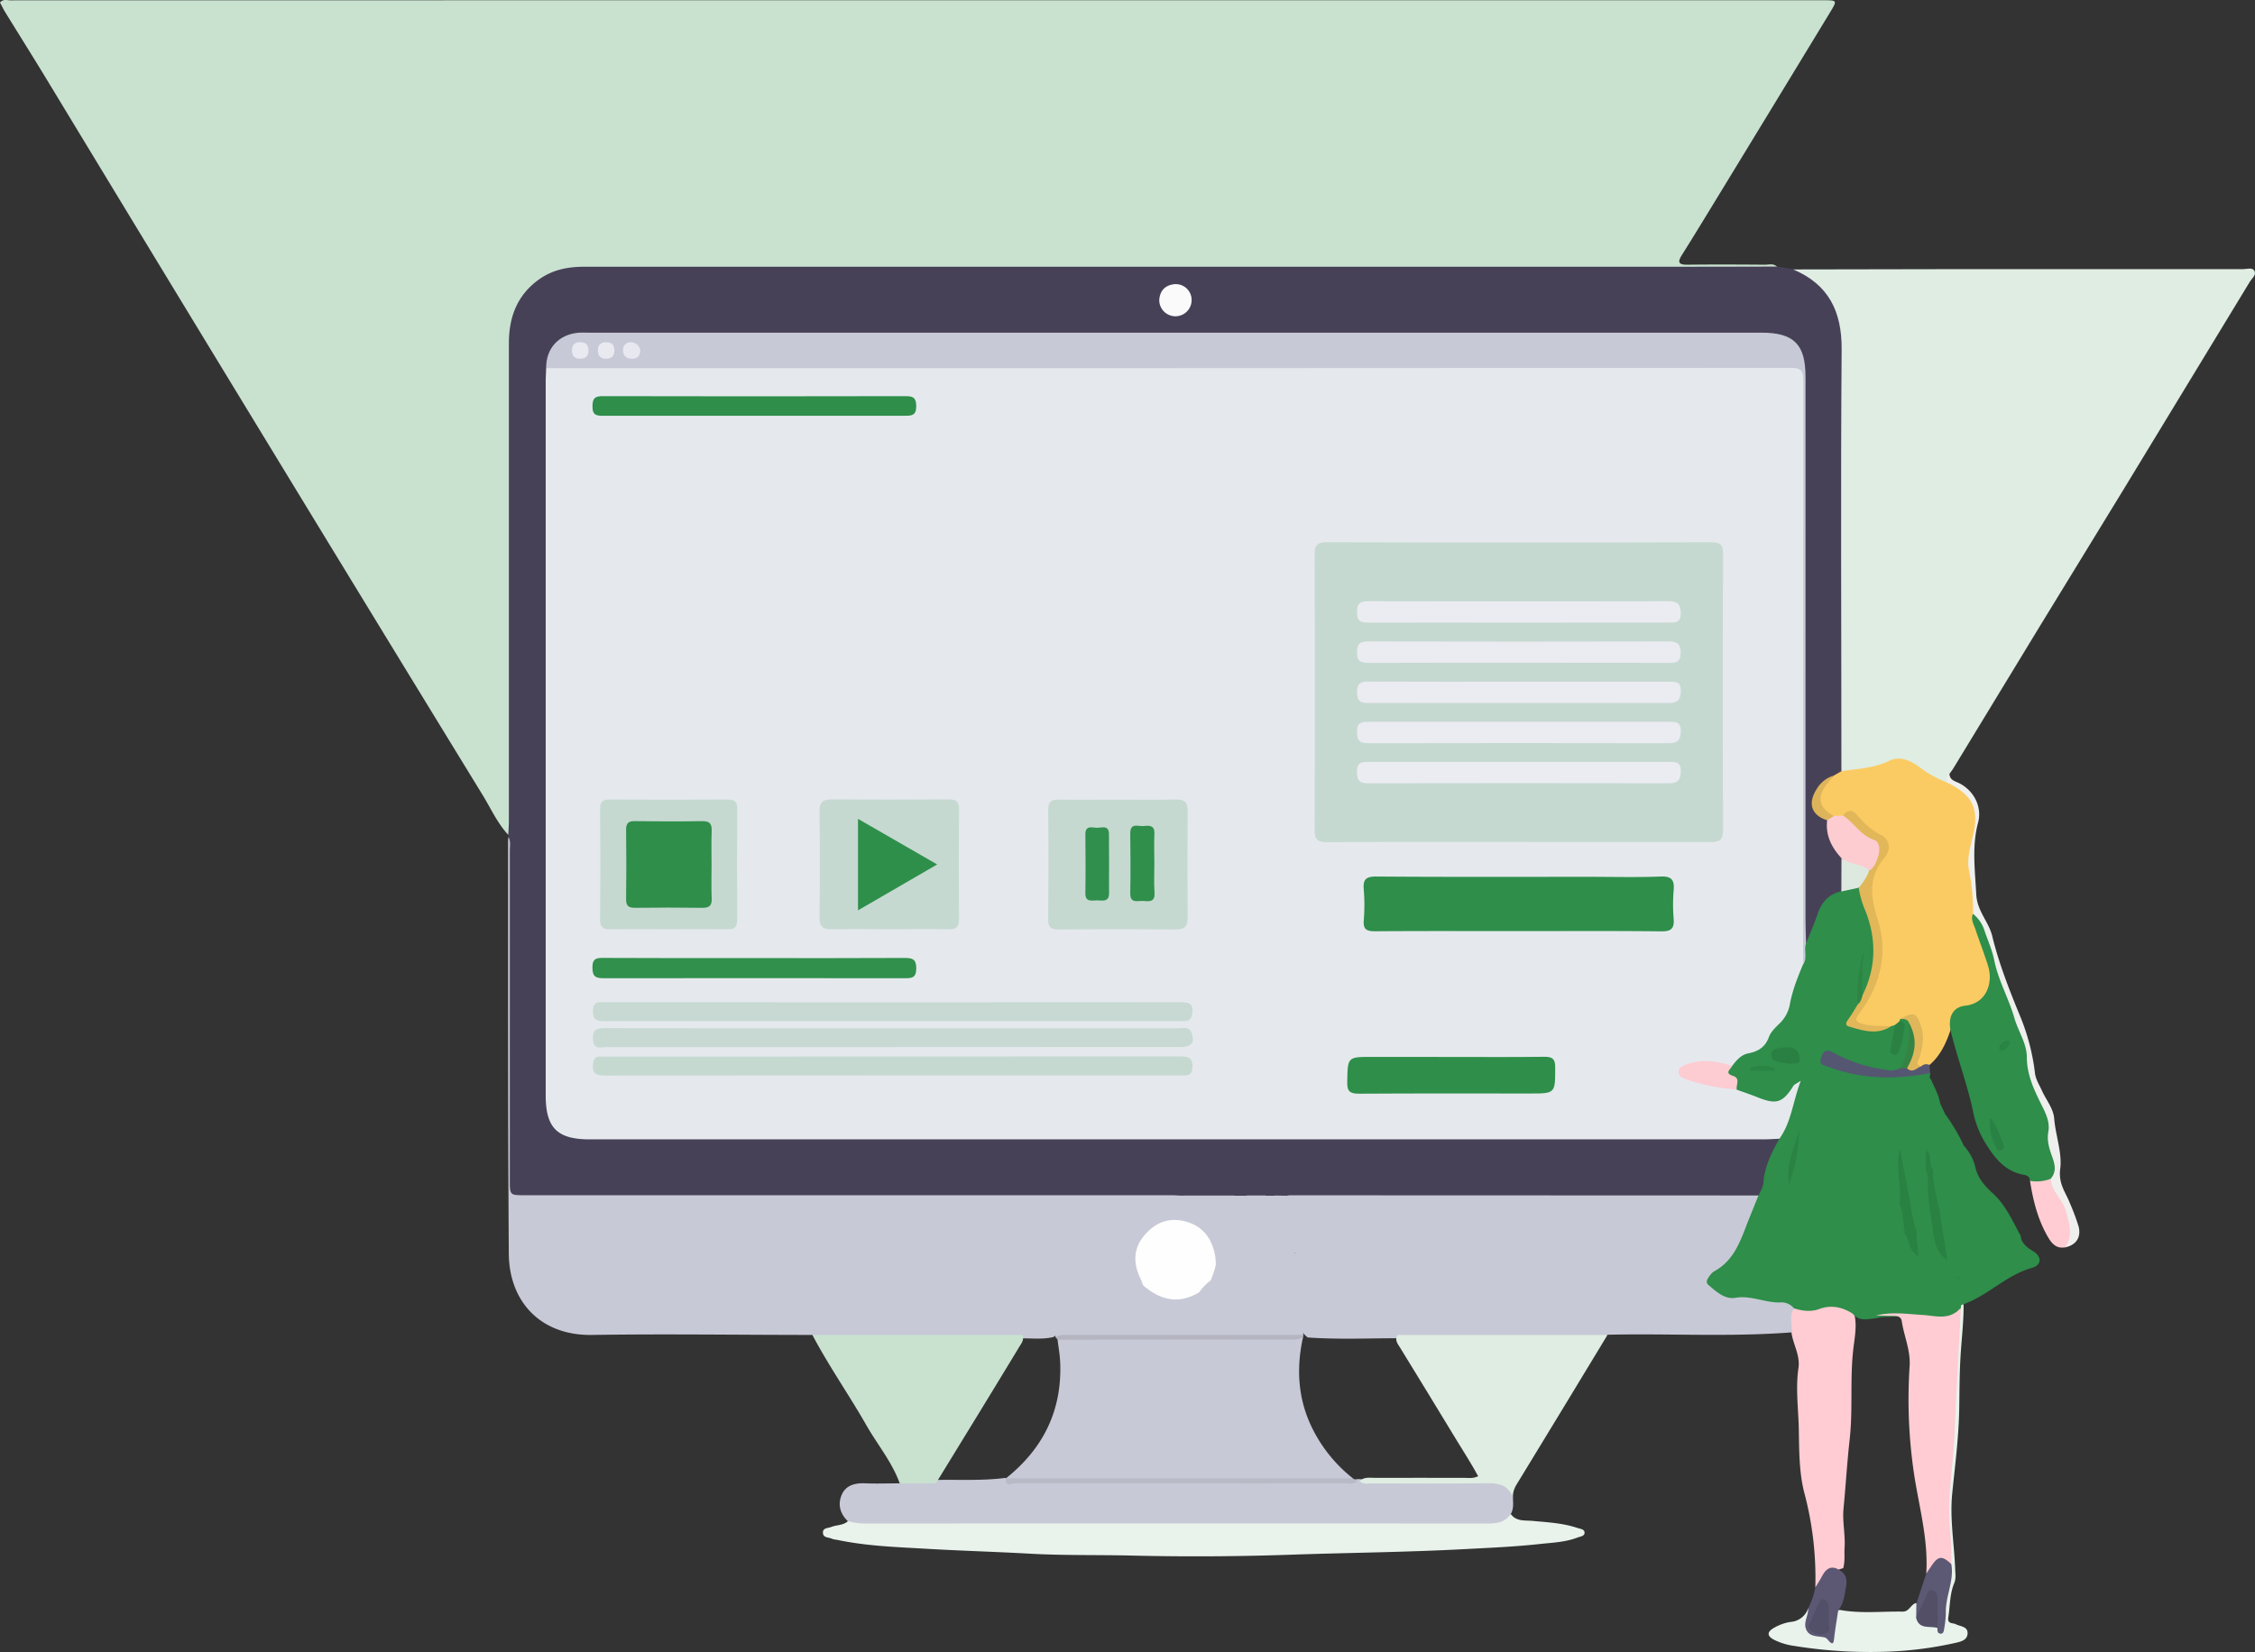 <?xml version="1.0" encoding="UTF-8"?> <svg xmlns="http://www.w3.org/2000/svg" viewBox="0 0 955.88 700.5"><rect x="0" y="0" width="955.88" height="700.5" fill="#333333" stroke="none"/><defs><style>.cls-1{fill:#c9e2d0;}.cls-2{fill:#474157;}.cls-3{fill:#dfede3;}.cls-4{fill:#c7c9d6;}.cls-5{fill:#2e8e4a;}.cls-6{fill:#fbcb63;}.cls-7{fill:#e9f3ec;}.cls-8{fill:#feccd2;}.cls-9{fill:#efefee;}.cls-10{fill:#5c5874;}.cls-11{fill:#555672;}.cls-12{fill:#e5e9ed;}.cls-13{fill:#fdccd1;}.cls-14{fill:#fbfafb;}.cls-15{fill:#dde9df;}.cls-16{fill:#deb45a;}.cls-17{fill:#fefefe;}.cls-18{fill:#e1b759;}.cls-19{fill:#fcccd2;}.cls-20{fill:#298142;}.cls-21{fill:#dfb75a;}.cls-22{fill:#298042;}.cls-23{fill:#2b8142;}.cls-24{fill:#358445;}.cls-25{fill:#2d8444;}.cls-26{fill:#2a8545;}.cls-27{fill:#b8bac6;}.cls-28{fill:#298243;}.cls-29{fill:#2a8444;}.cls-30{fill:#5c5974;}.cls-31{fill:#524f67;}.cls-32{fill:#524f68;}.cls-33{fill:#c6d9d1;}.cls-34{fill:#c7d9d2;}.cls-35{fill:#2f8f4a;}.cls-36{fill:#31904c;}.cls-37{fill:#e9e9f1;}.cls-38{fill:#e9e9f0;}.cls-39{fill:#e8e8f0;}.cls-40{fill:#2a8243;}.cls-41{fill:#b4b5c1;}.cls-42{fill:#ebecf2;}.cls-43{fill:#ebebf2;}.cls-44{fill:#2f8f4b;}.cls-45{fill:#308f4c;}.cls-46{fill:#2e8f4a;}</style></defs><g id="Layer_2" data-name="Layer 2"><g id="Layer_1-2" data-name="Layer 1"><path class="cls-1" d="M215.46,354c-4.58-4.9-7.28-11-10.73-16.66q-47-76.71-93.79-153.59Q65.07,108.42,19.36,32.94C13.75,23.71,8,14.57,2.33,5.37,1.48,4,.77,2.5,0,1.07,1.4-.53,3,.14,4.35.14Q388.76.08,773.16.11c5.51,0,5.64.1,2.83,4.73q-25.75,42.39-51.6,84.73c-3.81,6.24-7.62,12.48-11.52,18.67-1.87,3-1.28,4,2.28,4,11-.13,22-.08,33,0,1.75,0,3.7-.69,5.19.94-1.42,1.47-3.29,1.46-5.12,1.55-2.33.1-4.66,0-7,0H252.4a59.57,59.57,0,0,0-12.43.83C228.41,118,220.5,126,218.2,137.61a69.83,69.83,0,0,0-1.14,13.92q0,96.71,0,193.41C217,348,217.81,351.33,215.46,354Z"></path><path class="cls-2" d="M215.46,354c.09-2,.25-4,.25-6q0-101.2,0-202.41c0-11.16,3.51-20.57,12.93-27.22,5.68-4,12.08-5.27,18.91-5.27q127.71,0,255.41,0,99.21,0,198.42,0,26,0,52-.08l6.8,1.1c12.91,3.22,21.69,13.93,21.72,27.42q.23,90.23,0,180.44a18.2,18.2,0,0,1-.33,4,5.37,5.37,0,0,1-3.32,3.66c-2.35,1.18-4.78,2.29-6.41,4.48-3.52,4.74-2.77,8.89,2.18,12.38a3.7,3.7,0,0,1,1.19,1.55c.18,6.24,3.56,11.26,6.3,16.53.38,4.24.66,8.47-.23,12.68-.12.31-.2.74-.45.86C773,382,771,389.64,768.15,396.85c-.46,1.18-.55,5.53-3.82,1.8-.64-2.81-.37-5.65-.37-8.47q0-114.42,0-228.83a43.82,43.82,0,0,0-.19-6.48c-1-6.59-4.67-10.43-11.2-11.68a41.75,41.75,0,0,0-8-.49H251.42c-1.17,0-2.33,0-3.5,0-9.25.35-13.49,4.15-15,13.41.21,2.5.12,5,.12,7.49V462.45c0,2.17-.07,4.34.12,6.5.61,6.93,5.32,11.67,12.21,12.29,2.66.24,5.33.13,8,.13q244.87,0,489.73,0c3.31,0,6.67-.37,9.93.58,2.53,1.07,1.81,3.09.86,4.54-3.08,4.74-4.07,10.1-5.2,15.47-.55,2.63-1.59,5.12-4.51,6.12a21.81,21.81,0,0,1-6,.51h-189a21.31,21.31,0,0,1-3-.13c-1.85-.14-3.71.14-5.56-.07-1.48-.05-3,0-4.45,0-2.64.07-5.29.09-7.94,0-1.81.14-3.63,0-5.45,0-7.27.09-14.55.22-21.82.05-92.63.32-185.25.08-277.87.12-7,0-7.24-.42-7.24-7.34q0-70.45,0-140.92c0-1.81.38-3.67-.39-5.43A1.15,1.15,0,0,0,215.46,354Z"></path><path class="cls-3" d="M780.56,327c0-59.58-.35-119.17.1-178.76.12-16.22-5.51-27.61-20.53-34q36-.08,71.91-.13,59.43,0,118.87,0c1.59,0,3.8-.84,4.67.66,1.06,1.81-1,3.22-1.91,4.73Q926.78,163.71,899.88,208c-11.74,19.27-23.59,38.47-35.34,57.74q-18.4,30.17-36.73,60.38c-.42.69-1,1.32-1.45,2-1.21,1.2.51,3.17-1.13,4.25-3.92.09-7-2.06-9.87-4.2-5.94-4.45-11.74-5.8-19-2.53C791.6,327.72,786.06,329,780.56,327Z"></path><path class="cls-4" d="M215.56,354.91c1,1.88.54,3.93.54,5.89q0,69.72,0,139.45c0,6.54,0,6.54,6.36,6.54H495.92c1.83,0,3.66.13,5.48.2.86,2-1.75,3.08-1.34,5.6,4.15-1.62,8.4-2.07,12.42-3.21,3.22-.91,4.71.06,6,2.58,1.61,3.21,2.73,6.45.92,10-1,2-.8,4.09-.37,6.31.67,3.53-.21,6.67-3.68,8.57-1.66-2.05-1.56-4.69-2.31-7-2.66-8.36-10.73-12.86-18.81-10.4-9,2.74-13.27,10.76-10.59,19.56.61,2,2.21,3.88.82,6.15-3.93,1.83-8.06,1.72-12.1.76-5.66-1.34-11.05.39-16.63.71.88,1.53,2.23,1.21,3.39,1.36,2.45.33,3.49,1.78,3.26,4.12-.25,2.57-1.74,3.84-4.35,3.71a5.28,5.28,0,0,1-1.95-.36c-3.92-1.74-5.42-.72-4.94,3.73.37,3.45-2,5.73-4.57,7.74-4.5,1.06-9.05.54-13.59.55-27.64.34-55.29.1-82.93.13-2,0-4-.18-5.66-1.57-31.12,0-62.24-.48-93.35,0-22,.39-35.22-14.28-35.36-34.44-.41-58.41-.25-116.81-.31-175.22A9.62,9.62,0,0,1,215.56,354.91Z"></path><path class="cls-4" d="M545.4,507a12.45,12.45,0,0,1,1.48-.18l198.5.07c1.15,1.45.38,2.85-.18,4.2q-3.84,9.17-7.67,18.34c-1.69,4-4.85,6.54-8.15,9.12-5.3,4.14-5,6.09,1.13,9,1.35.65,2.79,1.52,4.23,1.3,6.42-1,12.38,2,18.69,2,3.12,0,6.34.75,7.49,4.49-.43,3.22.71,6.69-1.54,9.61-26,2-52,.4-78,1a9.73,9.73,0,0,1-5.64,1.61c-27.68,0-55.35.23-83-.13-12.81,0-25.64.59-38.43-.33-4.87-4-4.78-7.47,1-10.61,3.54-1.91,5-4.5,5.69-8.09.24-1.29.37-2.68-1.32-2.44-3.24.47-6.24-1.07-9.39-.82-2.2.18-3.74.62-2.75,3.75,1.24,3.88-1.34,6.58-5.33,5.84-2.62-.49-5.14-1.25-7.84-.58a2.07,2.07,0,0,1-2.74-1.49,5.1,5.1,0,0,1,.56-4.76,1.87,1.87,0,0,1,3-.41c1.17.92,3,1.45,3.07-.39.1-4.07,2.63-6.84,4.69-10.18-3.32,1.74-6.24,2.17-9.51.53-2-1-3.47.45-4.27,2.35a11.86,11.86,0,0,0-.1,9.69c.94,2.18,1,4.27-1.34,5.69a4,4,0,0,1-5.08-.36c-1.95-1.77-2.56-3.93-.88-6.22a4.23,4.23,0,0,0,.41-5.06c-1.25-2.28-.4-4.27.67-6.55.82-1.74-3.06-2.28-2.49-4.9a5.68,5.68,0,0,1,3.47-4.49c2.18-.91,4.2-.85,5.85,1.18.53.66.78,2.49,1.91,1.61,5.26-4.09,9.95,0,14.86.75a7.55,7.55,0,0,0,1.95.24c4-.38,11.83-7.95,12.63-11.95.45-2.22-.39-2.75-2.29-2.49s-4-.29-5.92-.64c-4.45-.78-5.34.1-4.85,4.47.37,3.22-2.19,5.64-5.73,5-2.62-.5-5.14-1.26-7.84-.56a2.09,2.09,0,0,1-2.77-1.46,5.2,5.2,0,0,1,.53-4.78c1-1.4,2.13-1.23,3.37-.18s3,.79,2.89-.88C538.16,512.46,542.42,510.19,545.4,507Z"></path><path class="cls-5" d="M765.58,400c1.63-4.12,3.46-8.19,4.86-12.39,1.69-5.09,4.76-8.52,10.1-9.7a6.66,6.66,0,0,1,7.19-1.58c8,13.63,10.13,27.9,4.68,43-.5,1.38-1.17,2.84-3.06,2.82-2.15-5.84-.27-11.57.4-17.33-1.76,6.8-1.08,13.82-1.6,20.73a9.62,9.62,0,0,1-2,5c-2.12,2.84-.9,4,2.08,4.62,4.46.88,8.85,1,13.14-.79a2.79,2.79,0,0,1,2,.38c1.28,3.28-.76,6.48-.23,10.64,2.32-4.56,3.31-8.45,1.85-12.74a1.38,1.38,0,0,1,.88-1.2c2.4-.59,3.68.66,4.48,2.71.48,6.88,0,13.56-4.14,19.45-2.17,1.61-4.58,1.56-7.14,1.24a69.84,69.84,0,0,1-20.89-6.41c-1.25-.58-3.07-1.91-3.91,0-1,2.22,1.34,2.68,2.8,3.17A72.22,72.22,0,0,0,813,454.47c1.79-.32,3.59-1,5.19.53.13.89-.68,1.88.31,2.68.89,2.31.26,3.82-2.22,4.53-1.25.36-2.6.74-3,2.64,2.72,1.94,7.15-.53,9.23,3.17.62,1.34,1.25,2.68,1.88,4-.53,3.45-3.05,2.76-5.28,2.43-1.29-.18-2.49-1-3.87-.7a1.8,1.8,0,0,0-1.59,1.66,1.1,1.1,0,0,0,1.14,1.31c2.33-.11,4.65.08,4.78,3,.15,3.24-2.81,3.7-5,4.69-.75.33-1.61.4-2.25,1.3,6.88-4.77,13.53-.09,20.29.19l-.06-.08c1.51,2.32,1.15,3.8-1.74,4.57-4.2,1.1-8.33,2.46-11.35,5.87-3.28-1.29-2-4.34-2.56-6.67,0-.14.11-.44.08-.46-.45-.21-.53.31-.83.44-4.07,3.34-4,3.83,1,6.3,2.09,2.18,1.55,5,1.66,7.57a102.6,102.6,0,0,0,4.67,27.32c-.63-5.13-2.14-10.13-1.72-15.37,1.67-2.88,4.06-2.87,6.24-1,2.86,2.46,1.09,5.07-.76,7.89,3.84.39,7.28,1.65,10.89.23a4.81,4.81,0,0,1,4.31.42c.87.48,2,1.22,2.76.49,4-4.12,7.65-.19,11.42.43l-.07,0c.42,4.38-2.54,7.25-8,7.15-2.11,0-3.89-.1-5.2,1.69.2.65.68.77,1.12,1,3.78,1.68,4,2.43.73,4.67-2.2,1.53-4.29,2.5-1.75,5.65,1.45,1.8-.52,2.83-2,3.69-1.72,1-3.49,1.2-4-.94-.92-3.75-4-3.09-6.38-4.38-4.54-2.46-10.52-3.23-12.89-7.63.59,1.18,2.92,3.23.47,5.62a9.48,9.48,0,0,1-9.25,2.34c-2.86-.71-3.84-3.37-3.54-5.92.44-3.87-1-4.57-4.66-5.64-4.61-1.35-8.66,0-13.27.16.65,1.6,2.15,1.81,3.45,2.25,2.46.83,3.52,2.55,2.89,5s-2.54,3.81-5.2,3.68c-1.6-.08-3.13-1.22-5.48,0,5,.85,9.38,2,13.95,1.49,5.89-.72,7.24.31,8,6.31.06.47.05,1,.83,1.06,1.36-2.3-2.1-4.87.06-6.94,2-1.87,4.48.74,6.7-.27,3.76-1.7,7.87.08,11.78-1.31,2.23-.79,4.19.83,4.46,3.47.3,2.8-1.24,3.8-3.9,3.87a31.69,31.69,0,0,1-8.9-.72c-1.42-.37-2.82-.09-2.93,1.72-.1,1.59,1.25,1.69,2.43,1.87,3.15.48,6.31,0,9.46.11,1.87.07,4.89-.62,4,3.2-3.61,2.94-7.86,2.42-12,1.88a98.93,98.93,0,0,0-23.39-.13,6.94,6.94,0,0,1-2.48.1c-2.17-.59-6-.12-6-2.37.07-2.88,3.58-3.92,6.47-4.34,1.1-.15,2.19.62,3.38,0a19,19,0,0,0-12.79-1.27c-1.62.34-3.1,1.05-4.84.52-4.27-1.32-4.86-3.58-2.49-7.35,2.65-4.22,5.9-8.33,2.75-14.05-1.74-3.16,1.35-5.72,3.8-5.53,4.63.35,9-2.09,13.67-1.13-4-2.64-8.61-2.42-13-1.33-2.66.66-4.86.74-7.08-.78-2-1.38-2.74-3.43-.9-5,2.6-2.26,2.64-5.67,4.54-8.19,1.44-1.89.09-3.81-.59-5.66-1.41-3.81-.19-7.12,3.43-6.91,4.63.25,9-2.18,13.61-1.18-4.18-2.31-8.7-2.41-13.17-1.24-2.26.6-4.18.83-6.2-.33-2.71-1.56-3.27-3.35-1.33-6.1,3.13-4.44,6.28-8.81,3.14-14.88-1.51-2.92,1.43-5.32,3.71-5.21,4.63.24,9-2,13.9-.71a2.27,2.27,0,0,0-2.71-2.17c-3.93.35-7.85-.87-11.85.7-3.48,1.36-6.05-.6-7.13-4.4a6,6,0,0,1-9.59,1.1c-3.39-3.58-7.57-5.19-12-6.53a16.13,16.13,0,0,0-6.26-.46,13.81,13.81,0,0,1,6.34.63c2,1.16,3.82,2.59,6.12,3.18a3.05,3.05,0,0,1,2.61,3.15c-2.45,6.93-7.18,9.56-13.9,7.39-3.79-1.22-7.65-2.4-10.91-4.84-1.46-2-1.54-4.6-3.4-6.43-1.68-1.66-.42-3.3.6-4.82,1.34-1.93,2.8-3.79,5-4.77,11.59-5.13,17.16-14.83,20.2-26.46,1.1-4.2,3.07-8.08,4.55-12.14C764.87,405.56,762.91,402.13,765.58,400Z"></path><path class="cls-6" d="M803.26,434.64l-1.7.48a21.06,21.06,0,0,1-11.8.26c-4.08-1.07-4.82-2.89-2.43-6.41a48.89,48.89,0,0,0,8.75-31.07A36.6,36.6,0,0,0,793,384.38c-2.72-5.9-2.19-11.24,1.79-16.35a26.47,26.47,0,0,0,2.16-3.34c2.93-5.31,2.24-8.06-3-11a22.71,22.71,0,0,1-6.28-5.59c-1.71-2-3.64-3.58-6.39-1.56a5.85,5.85,0,0,1-3.85.29c-8.27-1.41-8.54-11.74-2.73-15.69a15.64,15.64,0,0,0,2.62-2.27l3.26-1.88c6.81-1.05,13.72-1.22,20.18-4.37,4.82-2.35,9.45.06,13.37,3a45.07,45.07,0,0,0,11.24,6.15c9.29.31,14.9,10.76,12.12,19.95s-2.25,17.92-.31,26.89c.62,2.83-.77,5.61.07,8.39,0,4.11,1.89,7.66,3.3,11.36,2,5.27,4.1,10.53,4.08,16.29,0,5.43-2,10.07-7.48,11.63-5.67,1.61-9.36,4.52-10.33,10.45-1.88,5.58-4.28,10.85-8.88,14.8a5.75,5.75,0,0,1-4.59,1.07c-2.53-1.46-1-3.49-.62-5.23.8-3.54,1.74-7,.75-10.69-1.36-5-2.49-5.77-8.07-4.56a4.38,4.38,0,0,0-.17.8A1.86,1.86,0,0,1,803.26,434.64Z"></path><path class="cls-4" d="M641.33,635c.07,2.39.37,4.8-.94,7-.9,3.9-3.71,5.24-7.34,5.49-1.83.12-3.66.12-5.49.12q-128.71,0-257.43,0c-3.69,0-7.8,1-10.7-2.58-3.36-3.19-4.4-7.18-2.6-11.29s5.79-5,10.09-4.79c4.81.19,9.64,0,14.46,0,4.71-2.75,9.85-1.11,14.79-1.42,10-.24,20,.42,30-.89a10.6,10.6,0,0,0,5.33.95q69.38,0,138.75,0a18.17,18.17,0,0,0,4.47-.32,6.74,6.74,0,0,1,1.9-.08c8.64.92,17.29.31,25.94.39,9.49.08,19,.1,28.46,0C637.7,627.37,639.84,629,641.33,635Z"></path><path class="cls-7" d="M359.43,645a29.12,29.12,0,0,0,7.84,1q131.81-.06,263.61,0c3.93,0,7.21-.67,9.51-4.07,2.33,3.29,6,2.65,9.22,2.95,6.42.6,12.88.91,19.07,3,1.21.41,3,.48,3,2s-1.82,1.61-3,2.06c-5.18,2-10.73,2.16-16.1,2.75-10.69,1.17-21.47,1.61-32.23,2.18-24.22,1.29-48.48,1.49-72.71,2.33q-34,1.18-67.85.38c-14.29-.34-28.6,0-42.87-.78-14.74-.84-29.5-1.23-44.23-2.1-12.68-.74-25.47-1.14-38-3.82a7.51,7.51,0,0,1-1.93-.39c-1.39-.72-3.78-.31-3.92-2.47-.15-2.33,2.27-2,3.67-2.62C354.79,646.53,357.49,646.79,359.43,645Z"></path><path class="cls-3" d="M641.33,635c-1.84-5-5.6-6.15-10.58-6.09-16.4.2-32.81.11-49.21.07-1.75,0-3.69.64-5.17-1,1.91-1.9,4.37-1.34,6.63-1.35,12.65-.06,25.31,0,38,0,1.63,0,3.32.35,5.59-.69-3-5.57-6.43-10.77-9.64-16.08q-11.65-19.22-23.41-38.36c-1-1.64-2.51-3.28-1.14-5.46l89,0c-12.56,20.71-25.08,41.44-37.73,62.1C642.28,630.26,641.14,632.35,641.33,635Z"></path><path class="cls-1" d="M396.45,628.93H381.38c-3.24-9-9.4-16.33-14.07-24.51-7.39-12.95-16-25.21-22.95-38.41h89.09c.77,2-.43,3.54-1.35,5C420.63,590,409,608.9,397.42,627.8A10.34,10.34,0,0,1,396.45,628.93Z"></path><path class="cls-5" d="M826.8,436.76c-1-5.58.93-9.75,6.3-10.34,9-1,11.86-9.68,9.64-16.83-1.62-5.22-3.63-10.32-5.35-15.51-.7-2.13-2.14-4.2-1.06-6.64,2.76.54,4,2.5,5.08,4.89,2.82,6.41,4.21,13.3,6.82,19.74,3.21,7.92,5.17,16.3,9.29,23.9a26.35,26.35,0,0,1,2.88,12c.13,7.23,2.79,13.61,6.08,19.81,2.4,4.54,3.86,9.21,2.94,14.37-.57,3.18,1.37,5.73,2,8.6.86,3.7,1.49,7.25-2.07,10-3,1.48-6,2.55-8.88-.09,0-1.69-1.14-2.27-2.56-2.52-8.19-1.47-12.67-7.47-16.58-13.92a39.8,39.8,0,0,1-4.86-12.49C834,459.89,829.64,448.54,826.8,436.76Z"></path><path class="cls-8" d="M759.38,565c.54-3.36-1.19-7,1.06-10.15,5.5-.51,10.95-1.55,16.45-1.92a9.77,9.77,0,0,1,9.25,4.67c1,4.66.08,9.35-.47,13.87-1.58,12.94-.16,25.94-1.61,38.88-1.08,9.73-1.67,19.55-2.6,29.31-.53,5.58.8,10.94.45,16.42-.18,2.81.22,5.66-.48,8.44,0,.15-.08.41-.18.43-5,1.24-8.22,4.91-11.75,8.18a140.15,140.15,0,0,0-4.7-40.29c-2.18-8.53-2.14-17.72-2.3-26.63-.15-8.72-1.42-17.45-.14-26.21C763.13,574.67,760.07,570,759.38,565Z"></path><path class="cls-7" d="M832.35,553c.07,8-1,15.88-1.38,23.78-.36,6.84-.35,13.81-.47,20.73-.22,12.13-1.8,24.09-3,36.12-1,10.61.91,21.2,1.29,31.81.07,2,.4,3.89-.39,5.77-1.95,4.7-1.76,9.75-2.54,14.64-.45,2.82,2,2.21,3.19,2.84,2,1,5.14.93,5,3.94s-3.29,3.55-5.6,4.07A157.27,157.27,0,0,1,804,700.14a200.66,200.66,0,0,1-43.48-2.26,27,27,0,0,1-8.53-2.61c-3.34-1.74-2.7-3.51-.08-5a20.33,20.33,0,0,1,7-2.54,8.56,8.56,0,0,0,7.58-5.8c1.77,1.93.42,4.06.38,6.11,0,2.87,6.52,7,8.72,5.32,1.51-1.2,1.07-3.62,1.49-5.5s-.71-5,2.94-5.21c8.83,1.6,17.71.54,26.56.69,2.76,0,3.35-3,5.58-3.64,1.86,1.29,1.43,3.33,1.69,5.14.75,4.54,4.94,3.24,7.63,4.45.69.13,1.39.08,1.44-.78.49-8.86,3.49-17.45,3-26.43-1.87-19.09-.42-38.06,1.71-57,.65-5.78.38-11.6.23-17.4-.29-10.83,1.52-21.47,2.56-32.19C830.58,554.33,830.54,552.92,832.35,553Z"></path><path class="cls-5" d="M832.35,553c-1.06,0-1.18.76-1.14,1.59a1.83,1.83,0,0,1-1.25,1.6l-.68-.26c-.83-3.32-3.67-2.09-5.34-1.78-3.37.63-6.57-.37-9.84-.18-1.75.1-3.26-.57-2.29-2.6.73-1.53-.47-5.11,3.47-3.9,3.15,1,6.28,1.76,9.68,1,1.12-.24,2.71,1.09,3.2-.93a4,4,0,0,0-.33-2.84,3,3,0,0,0-3.46-1.22c-5.37,1.12-10.74,2.61-16.3,1-1.46-.43-1.79.63-1.43,1.72s1.27,2,1.54,3.06c.35,1.44.46,3-1,4.11-.8.61-1.55.19-2.32-.16-1.84-.83-.8-2.13-.67-3.38.45-4.53-1.47-5.14-6.19-4.77-5.3.41-10.77-.67-16.1-1.51-1.68-.27-.88-1.83.11-2.62a4.81,4.81,0,0,1,5.62-.22c2.8,1.5,4.7.07,5.48-2.22.84-2.44-.21-4.12-3.36-3.83-2.1.19-3-1.74-4.07-3.22a1.89,1.89,0,0,1,.25-2.31c.75-.93,1.48-.48,2.13.08,1.87,1.62,3.41,1.35,5.15-.39,1.33-1.33,3.08-1.06,4.53.14a5.64,5.64,0,0,0,5.07,1.17c3.53-.66,5.15,1.23,4.34,4.6-.63,2.67-.63,5.25,1.61,6.71,2.64,1.71,5.59,0,8.09-1,1.93-.73,2.75-2.72.71-4.82-1-1-3.23-1.66-2.26-3.84.18-.4,1.18-.71,1.75-.63,1.87.26,2.15,1.75,2.36,3.32.25,1.79,1.5,2.36,3.18,2.52,2.64.27,5.26.55,6.32,3.75.39,1.18,1.81,1.47,3,.87,4.13-2.06,5.78-.4,5.93,3.79,0,1,.39,2.2,1.58,2.18a3.7,3.7,0,0,0,3.31-1.89c.7-1.32-.57-1.69-1.37-2.16-3.34-2-1.3-3.45.5-4.74a47.4,47.4,0,0,1,4.75-2.64c-.62-1.86-2-1-3-1.14-1.41-.18-2.76-.41-3.07-2-.41-2.07,1.8-1.45,2.48-2.21,2.85-3.19,6.86-.18,10.21-2.34,2.14-1.38,3.23-2.25,3.14-4.61.55,3.21,2.67,5,5.37,6.61,3.89,2.33,3.81,6-.53,7.17C850.45,540.67,842.72,549.27,832.35,553Z"></path><path class="cls-5" d="M856.51,523.88c-1.44-.09-2.81,1.62-4.22.4-2.62-2.27-4.77-2.71-6.37,1.05a1.4,1.4,0,0,1-1.27.46c-5.62-4.08-12-.22-17.89-1.81-.78-.21-1.71,0-2.06-1-.44-1.24.42-1.85,1.33-2.26,2.22-1,3.07-2.82,1.92-4.8-1.28-2.2-3.46-2.23-5.6-.91a23.49,23.49,0,0,1-3-19c1.69-5.59,6.9-5.86,11.22-6.8,2.77-.6,1.78-2,1.89-3.36a19.5,19.5,0,0,1,4.88,9.09c1.13,4.88,4.17,8.08,7.63,11.27C850.28,511.09,853.07,517.72,856.51,523.88Z"></path><path class="cls-9" d="M869.27,499.81c2.91-3.35,1.5-6.91.29-10.33-1.12-3.16-1.9-6.2-1.28-9.65.73-4.12-1.12-7.79-2.91-11.39-3.18-6.39-6.17-12.7-6.22-20.21,0-5.8-3.64-10.94-5.18-16.31-2.42-8.49-6.91-16.16-8.64-24.85-.84-4.2-2.66-8.2-4.05-12.29a15.09,15.09,0,0,0-4.95-7.33,81,81,0,0,0-1.67-18.24c-.95-4.86.37-9.51,1.52-14.18,3-12,.18-17.87-10.83-23.23.12-1.31-.43-2.8,1-3.76.06,2.85,2.56,3.19,4.38,4.16,6.07,3.22,9.52,9.94,7.77,16.56-2.69,10.15-1.31,20.17-.78,30.42.37,7.24,5.27,11.56,6.77,17.71,2.81,11.56,7.2,22.74,11.68,33.62a91.7,91.7,0,0,1,6.45,24.56c.3,2.53,1.83,4.95,2.93,7.36,1.78,3.93,4.84,7.53,5.2,11.79.59,7.22,3.43,14.71,2.57,21.27s2.3,10,4.13,14.76a93.65,93.65,0,0,1,3.65,9.77c1.22,4.69-1.16,8-5.82,8.91,1.87-8.74-.44-16.49-5.49-23.65C868.65,503.65,867.84,501.79,869.27,499.81Z"></path><path class="cls-8" d="M869.27,499.81c.33,5.56,5.31,8.91,6.6,14.1s3.1,10.14-.58,15c-3.84.6-5.7-1.81-7.35-4.7-4.19-7.31-6.15-15.31-7.44-23.52A16.31,16.31,0,0,0,869.27,499.81Z"></path><path class="cls-10" d="M779.22,682.72c-.56,3.72-1.19,7.42-1.65,11.15-.27,2.21-.21,4.57-2.87,1.29a2.5,2.5,0,0,0-1.16-.84c-2.91-.73-6.63,0-8-3.64-1.13-2.92,1.11-5.74.91-8.71a33.3,33.3,0,0,0,3.08-8.88c1-1.7,2.08-3.36,3-5.09,1.9-3.43,4.37-4.37,7.71-1.91,2.73,1.7,2.69,4.46,2.22,7C781.86,676.43,781.58,680,779.22,682.72Z"></path><path class="cls-11" d="M814.47,452.08a3,3,0,0,1,3.45-.51c.08,1.14.15,2.28.23,3.43-14.69,2.88-29.19,2.66-43.36-2.74-1.63-.62-3.72-.64-2.89-3.51s1.9-4.23,5.18-2.44a65.11,65.11,0,0,0,22.5,7.32,8.86,8.86,0,0,0,5.77-.61c.75-.67,1.73-.5,2.61-.71C810.13,452.44,812.32,452.77,814.47,452.08Z"></path><path class="cls-5" d="M832.52,485.92c-4.75.38-9.41.41-13.95-1.59-2-.89-2.93,1.72-4.47,2.54-1.22.64-2.26,1.48-3.6.53a2,2,0,0,1-.92-2.14c.4-1.53,1.83-1.13,2.87-1.43a29.54,29.54,0,0,0,4.27-1.2c1.42-.66,2.41-2,1.85-3.61a1.94,1.94,0,0,0-2.79-1.24c-1.17.45-2.72,2.15-3.47-.53-.35-1.22-1.2-2.4,0-3.69s2.75-2,4.44-1.24c2.63,1.22,5.14,2.64,7.56-.27A80.25,80.25,0,0,1,832.52,485.92Z"></path><path class="cls-5" d="M822.45,468c-2.11-1.28-4.46-.9-6.75-1.06-1.65-.11-4.45.88-4.45-1.51,0-1.69.75-4.8,4.08-4.45,2.49.26,3.16-1.2,3.13-3.32C820,461.05,821.88,464.28,822.45,468Z"></path><path class="cls-12" d="M764.32,408.88c-2.3,5.47-4.5,11-5.59,16.84a14.78,14.78,0,0,1-4.35,8.21c-1.78,1.72-3.76,3.62-4.57,5.84-1.58,4.3-4.59,6.07-8.71,6.87-3.12.6-5,2.93-6.83,5.31-2.15.89-4.26.19-6.38-.17a23.76,23.76,0,0,0-10.38.2c-1.4.38-3.3.62-3.5,2.33-.22,1.91,1.78,2.14,3.09,2.65,3.9,1.51,8,2.11,12.11,2.84,2.42.43,5,.39,7,2.25,2.94,1.07,5.92,2.06,8.82,3.22,8.06,3.24,10.67,2.39,15.38-5.17.62-.91.94-2.23,2.39-2.13,1.19.08,1.14,1.17,1,1.87-1.8,7.48-3.21,15.1-7.44,21.75a2.81,2.81,0,0,1-2,1.25c-2.33.09-4.66.26-7,.26H249.93c-13.73,0-18.61-4.89-18.61-18.63q0-151.2,0-302.4c0-2,.13-4,.2-6,1.44-1.39,3.27-1.53,5.11-1.61s3.67-.05,5.5-.05H753.4c11.44,0,11.44,0,11.44,11.18q0,118.7,0,237.38C764.81,405,765.34,407,764.32,408.88Z"></path><path class="cls-4" d="M764.32,408.88q0-123.69.08-247.38c0-3.87-.63-5.53-5.09-5.53q-263.89.18-527.79.13c-.14-8.24,5.19-14.21,13.47-15,1.49-.14,3-.05,4.49-.05H746.7c13.7,0,18.64,4.95,18.64,18.65q0,115.17,0,230.35c0,3.33.15,6.65.23,10C764.49,402.89,766.35,406.16,764.32,408.88Z"></path><path class="cls-5" d="M754.28,482.84c5.15-7.18,5.73-16,9.08-24.57l-3,1.83c-.12-1.65-1.18-2-2.64-2.13-2.56-.22-4.54-1.37-5.4-4-.35-.22-.46-.44-.35-.66s.23-.34.35-.34a14.82,14.82,0,0,1,12.29,5.83c1.55,1.89,4.08,2,6.33,2s2.18-2.1,2.81-4.35c.74,2.37.7,4.4,3,5.39s3.79,0,5.83-.45c3.91-.84,8.16-.56,12.21-.18,2.22.2,2.66,2.78,3.14,4.64a1.14,1.14,0,0,1-1.84,1.23c-3-2.44-5.52-2.36-8.24.4-.81.82-1.78-.39-2.59-.89-2.4-1.48-4.07.09-5.81,1.38-2.33,1.74.43,2.73.55,4.06.22,2.64,3.44,5.18-.71,8.23-1.59,1.17-1.66,5.36-4.5,7.15-.83.53-.48,2,.59,2.48,1.72.81,3.42,2.91,5.41,1.47,4.46-3.24,9.28-.19,13.91-1.08,2.12-.41,3.14,2.83,3.18,4.89,0,1.68-1.42,1.29-2.53.46-2.21-1.64-4.39-2.33-6.52.25-1.14,1.38-2.29.64-3.47-.2-2.3-1.62-4-.09-5.8,1.19-2.33,1.68.1,2.66.38,4,.59,2.79,3.14,5.52-.86,8.63-1.4,1.09-1.48,5.08-4.23,6.74a1.52,1.52,0,0,0,.41,2.53c1.7.88,3.54,3,5.39,1.61,4.47-3.34,9.29-.19,13.91-1.18,2.26-.48,3.11,2.79,3.35,4.81.17,1.53-1.23,1.63-2.44.67-2.4-1.91-4.66-2.23-6.93.37-1.25,1.42-2.35,0-3.46-.61-2.43-1.37-4.12.31-5.79,1.62-1.94,1.53.36,2.45.58,3.67.48,2.79,3.33,5.38-.66,8.68-1.44,1.2-2.12,5.13-4.52,7.12a1.4,1.4,0,0,0,.45,2.16c1.7.91,3.71,3.1,5.37,1.74,4.3-3.53,9,.22,13.4-1.38,2-.72,2.68,1.48,3.4,2.95.36.71,1.07,1.63.39,2.26-1.49,1.39-2.81-.08-4-.68-3.49-1.72-4.86,1.93-7.41,3.2,14.39-1.11,28.65,1.92,43,.08l.2.22c-1.15,3.51-4.22,3.17-6.91,3.29-6.92.3-13.73-1.46-20.67-1.07-2.13.12-4.28-.05-6.35.64-3.55.21-7.34,1.67-10.18-1.91-4.43-2.85-9.13-3.85-14.21-2-3.62,1.34-7.17.8-10.72-.28a6.78,6.78,0,0,0-5.24-2.53c-6.65.42-12.76-3.12-19.62-1.93-4.38.76-8.06-2.59-11.37-5.43-1.09-.94-.79-2.12,0-3.14a8.39,8.39,0,0,1,2.28-2.6c9.29-4.94,11.64-14.4,15.21-23.07,1.26-3.07,2.48-6.15,3.72-9.23.87-1.75,1.93-3.41,2.08-5.45C748,494.6,751,488.68,754.28,482.84Z"></path><path class="cls-4" d="M545.4,507c.23,1.71-.72,2.65-2,3.67-2.12,1.71-4.51,3.29-3.25,6.94.5,1.44-1,3.06-2.67,3.79-2.7,1.16-2.1-2.57-4.06-2.66a4,4,0,0,0-.68,5c.86,1.37,2.68.08,4-.39,1.86-.67,3.19.53,4.67,1.16a4,4,0,0,0,5-1c1.53-1.72.67-2.7-.78-4.06-2.19-2.06-.08-3.53,1.51-4,2-.59,4.14-1.29,6.3-.38.76.32,1.56.55,2.31.89,2.37,1.08,5.46-2.8,7.2.68,1.23,2.48-1.63,4.64-1.76,7.42-.21,4.61-13,8.31-16.94,7.66-3.2-.52-6.12-1.85-9.18-2.14-1.41-.14-3.09,2.56-4.93,4.24-1.27-2.18-.08-6.6-4.57-5.59-1.93.43-3.79,1.19-4.13,3.7-.58,4.3,3.59,2.34,5.29,4.16-4.14,2.1-6.15,4.7-2.14,8.77,1.57,1.59-.16,2.77-1.21,3.67-1.93,1.63-2,3.28-.53,5.16a3.16,3.16,0,0,0,4.43.78c2.3-1.26,1.36-2.9.6-4.67a11.17,11.17,0,0,1-.64-8.15c1.92-6.25,3-7.1,9-4.33,2.29,1.07,3.35.27,4.4-1.56.76-1.31,1.95-2.17,3.13-.64.87,1.14,2.51,2.51.28,4.16-2.5,1.85-5,3.64-3.86,7.64.42,1.49-1.12,3.09-2.89,3.62-2.41.71-1.91-2.39-3.62-2.79-1.89,1.25-1.62,3.43-1,4.84.84,1.78,2.63.29,3.86-.16,2.08-.76,3.51.58,5.16,1.21a3.91,3.91,0,0,0,4.87-1.35c1.27-1.57.35-2.39-.75-3.71-2.63-3.17.35-3.82,2.52-4.49,4.34-1.33,8.65,2.29,13.08.23.29-.13,1.75,1.28,1.66,1.45-1.6,3.17-.29,8.23-3.39,9.71-4.95,2.35-8.31,4.69-7.17,10.66l-.75.62c-2.39,1-4.91.66-7.38.67-32,0-64.08,0-96.12,0a1,1,0,0,1-.87-1.35c.5-3.64,4-6.52,2.31-10.86-.45-1.19,1.1-3.49,3.73-2a15.41,15.41,0,0,0,4.7,1.45c2.11.44,3.07-.73,3.26-2.72s-.67-3.26-2.84-3-5.58,1.47-5.43-1.77c.1-2.39,3.56-2.59,6.36-2.94,8.42-1.06,16.67,1.55,25,.59l.45.54c.92,7,4,9.11,11.45,7.63a18.28,18.28,0,0,1,6.82-.58c3.48.59,5-1,4.49-4.44a7.72,7.72,0,0,1,5.43-5.65c4.42,2.05,4.68,2.79,2.11,6.27-.56.75-1.89,1.48-.75,2.39,1.33,1.07,2-.32,2.6-1.31a6.32,6.32,0,0,0,.09-5.73c-.82-2.13-2.49-4-2.22-6.5l.4-.57c1.22-3.45,4.88-6.49,1.48-10.73-.49-.62.24-2.64.9-3.69,2-3.19,1.56-6,0-9.31-1.33-2.74-1.5-3.83-5.44-2.33-3.59,1.36-8,1.73-11.92,3a2,2,0,0,1-2.6-.86c-.52-1.07.13-1.88.79-2.65,1-1.13,1.91-2.27,2.86-3.4h22c-.07,4.76,4.39,9.32.54,14.27a1.8,1.8,0,0,0,.63,2.59,1.43,1.43,0,0,0,1.4.16c1.19-.5,1.15-1.52.85-2.5-1.59-5.08-1.84-10,1.58-14.52h8c1.44,1.84.57,3-1.13,3.95a2.64,2.64,0,0,0-1.66,3.27c2.64-2.48,3.71-5.89,6.79-7.22Z"></path><path class="cls-13" d="M777.4,346l3.9-.2c2.43-.59,3.62,1.2,5,2.63a24.32,24.32,0,0,0,6.13,5c6.84,3.73,7,11,.4,15.92-4.31-1.27-9.2-1.21-12.2-5.42-4.23-4.57-6.88-9.73-6.11-16.18C775,346.55,775.67,345.42,777.4,346Z"></path><path class="cls-14" d="M505.12,127.24a6.86,6.86,0,1,1-13.72,0c.25-4,2.56-6.42,6.61-6.76A6.73,6.73,0,0,1,505.12,127.24Z"></path><path class="cls-15" d="M780.59,364c3.52,2.67,8.48,2.05,11.82,5.15q.72,5.47-4.52,7.26L780.54,378Q780.56,371,780.59,364Z"></path><path class="cls-4" d="M528.4,507c-.72,5.1-3.4,10.19.09,15.31,1,1.52-.23,2.53-1.39,3.19a2.94,2.94,0,0,1-4.05-.62c-.95-1.26-2.36-2.86-.57-4.36,2.65-2.22,3.19-4.06.5-6.85-1.85-1.92.81-4.37.42-6.67Z"></path><path class="cls-16" d="M777.4,346l-2.92,1.8c-6.67-2.15-8.32-7.15-4.35-13.32a12.7,12.7,0,0,1,7.17-5.63c-1,1.26-2,2.51-3,3.78C770,338.11,771.09,342.61,777.4,346Z"></path><path class="cls-4" d="M540.4,507c-.93,2.62-3.68,4-4.48,6.78-.29,1-.61,3-2.39,2.36-.83-.3-1.38-1.72-1.8-2.73a2.13,2.13,0,0,1,1.46-3.11c1.89-.46,3.56-.81,3.21-3.3Z"></path><path class="cls-17" d="M513.26,542.9a19.78,19.78,0,0,0-4.88,5c-5.79,6.9-18.92,5.25-23.92-3h0a20.06,20.06,0,0,0-.82-2.33c-3.24-6.46-3.47-12.85,1.31-18.59s10.79-8.06,18.13-5.9S514,525.76,515.18,533a30.7,30.7,0,0,1,.18,4h0C514.41,538.84,516.07,541.67,513.26,542.9Z"></path><path class="cls-18" d="M787.89,376.43a26.79,26.79,0,0,0,4.52-7.26c2.11-1.37,2.92-3.64,3.66-5.8.9-2.66.84-6.41-1.6-7.23-5.8-1.93-8.51-7.27-13.17-10.3,1.35-2.3,3.77-2.75,5.77-.42,3,3.54,6.15,6.56,10.51,8.74,3.4,1.69,4.09,6.11,1.5,9.18C792,371.69,792.74,379.87,796,390c4.4,13.87,1.2,27.67-7.76,39.56-2.08,2.77-1.94,3.66,1.48,4.62,4,1.12,7.93.62,11.88,1-5.85,3.78-11.77,1.86-17.66.14-2-.57-1.46-1.69-.54-3,1.43-2,2.7-4.16,4-6.24a5,5,0,0,1,2-3.89c6-11.91,6.1-24.07,1.21-36.29A38.59,38.59,0,0,1,787.89,376.43Z"></path><path class="cls-5" d="M795.78,487.23c-3.83-.4-7.94-.83-12-1.24-1.15-.11-2.61,0-2.65-1.55,0-1.28,1.19-2,2.33-2.29a7.1,7.1,0,0,1,4.82.75c2.61,1.2,4.26-.44,4.93-2.52s-.18-4.05-3-3.73c-2.32.27-3.13-1.56-4.27-2.87a2,2,0,0,1,.13-2.73c.78-.86,1.5-.33,2.14.22,1.91,1.61,3.56,1.31,5.12-.54.29-.34,1-.71,1.31-.58,3.87,1.66,8.18,1.49,12,2.87,2.31.82,1.17,2.93.41,4.68-.89,2.05-1.4.72-2.64.31-2.07-.68-4.83-1-6.66-.18-2.85,1.33-.73,3.19.58,4.65.87.95,2.18,1.76.8,3.29C798.29,486.71,797.83,488.3,795.78,487.23Z"></path><path class="cls-5" d="M805.35,511c-.92,4.3-3.73,5.84-9.7,5.24-3.93-.39-7.85-.85-11.79-1.24-1.16-.11-2.7,0-2.77-1.43s1.28-2.2,2.67-2.48c1.72-.35,3.21.39,4.79.92,2.57.86,4.15-.63,4.7-2.92.5-2.1-.49-3.77-2.89-3.44S787.19,504.2,786,503a2,2,0,0,1-.12-2.74c.91-1.21,1.68-.3,2.51.19s2,1.14,2.18.94c3.47-3.7,7.15-1.07,10.77-.54,1,.15,2.32-1.26,2.83.59.36,1.28.42,2.66-.94,3.58-.82.55-1.6,1.17-2.44,1.71-1.32.84-4-1.51-4.29,1.7-.16,1.71,1.29,2.63,2.39,3.57,2.17,1.83,3.59-.21,5.2-1.18l1.26-.78a.62.62,0,0,1,.23.66C805.5,510.88,805.43,511,805.35,511Z"></path><path class="cls-19" d="M736.2,462.05c-7.24-.72-14.4-1.82-21.26-4.35-1.51-.56-3.38-1.09-3.41-3.16s1.83-2.62,3.34-3.2c6.54-2.52,13-1.37,19.4.61-.65,1.45-3.5,3,.3,4.22C738,457.26,735.74,460.06,736.2,462.05Z"></path><path class="cls-20" d="M805.35,511v-1c.69-7.61-1.85-15.1-.05-22.91q1.51,7.88,3.05,15.75c1.26,6.4,2,12.91,4,19.16a1.39,1.39,0,0,1,0,2c.28,2.72.56,5.44.89,8.56-4.42-2.06-3.44-6.86-5.89-9.57-.25-.22-.34-.44-.26-.66s.17-.33.26-.33C806.74,518.31,806.91,514.49,805.35,511Z"></path><path class="cls-20" d="M819.35,496c-.17,6.51,2,12.66,3,19s2,12.61,3.09,19.16c-3.58-2-5.19-5.65-6.1-12.71s-2.45-14.32-2.05-21.65c.06-1.25-.61-2.53-.94-3.8a5.3,5.3,0,0,1,0-7c0-.16,0-.36.07-.47A5.22,5.22,0,0,1,817,488C818.94,490.3,817.45,493.64,819.35,496Z"></path><path class="cls-21" d="M814.47,452.08c-2,.68-3.71,3.16-6.12.88.83-5.84,3-11.55,1.53-17.59a3.13,3.13,0,0,0-.52-1.34c-.68-2-2.25-2.09-4-1.89,6-3.47,7.21-2.8,9.17,3.59,1.35,4.42.26,8.36-.75,12.51C813.52,449.43,811.45,451.32,814.47,452.08Z"></path><path class="cls-22" d="M758.27,451.08c-2.62-.82-7.15-.2-7.44-3.69-.27-3.24,4-3,6.62-3.33,3.25-.39,5.12,1.87,5.42,4.55C763.21,451.63,760.31,450.74,758.27,451.08Z"></path><path class="cls-23" d="M803.26,434.64l2-1.69c1.34.16,2.28.85,2.07,2.25-.53,3.57-1,7.19-2.44,10.53-.38.86-1.12,1.86-2.25,1.54a2,2,0,0,1-1.2-2.46C802,441.41,802.63,438,803.26,434.64Z"></path><path class="cls-24" d="M809.36,434c3.56,6.52,2.64,12.79-1,18.93l-3,.06C808.9,447.16,809.35,440.64,809.36,434Z"></path><path class="cls-25" d="M789.4,422.14a6.18,6.18,0,0,1-2,3.89c-.46-5.5.37-16,2.8-23C789.12,409.35,789.26,415.74,789.4,422.14Z"></path><path class="cls-5" d="M816.35,489v7c-1.63-.54-4.66,1.3-4.65-1.84C811.71,491.66,812,488.19,816.35,489Z"></path><path class="cls-5" d="M808.34,463.78c0,1.52.08,3.19-2.14,3.13-1.48,0-3-.82-2.38-2.35s-.51-4.7,2.32-4.72C807.87,459.83,808.42,462,808.34,463.78Z"></path><path class="cls-5" d="M834,534.05c-1.23-.37-3.15.61-3.12-1.52a2.32,2.32,0,0,1,2.56-2.45c1.65.15,3.67.43,3.63,2.51C837,534.46,835,533.72,834,534.05Z"></path><path class="cls-5" d="M812.35,524v-2c.21-2.24,1.42-3.22,3.65-2.82a1.4,1.4,0,0,1,1.12,1.84C816.62,523.73,814.7,524.22,812.35,524Z"></path><path class="cls-26" d="M752.36,453v1H742.05v-1.52C745.44,451.83,748.86,451.39,752.36,453Z"></path><path class="cls-5" d="M813,507.38c-.8-3.13-1.21-5.11,1.28-6.1.43-.17,1.56.22,1.65.56C816.6,504.21,814.6,505.14,813,507.38Z"></path><path class="cls-5" d="M807.35,522v1c-.57,1-1.19,2.16-2.62,1.49-.45-.21-1-1.17-.86-1.51C804.57,521.33,806.15,522.24,807.35,522Z"></path><path class="cls-5" d="M815.84,513.51c-.31.81-.8,1.25-1.49,1.09a1.21,1.21,0,0,1-.63-1,1,1,0,0,1,1.31-1C815.38,512.74,815.6,513.24,815.84,513.51Z"></path><path class="cls-27" d="M573.51,626.87l1.9,1.07c-1.47,1.66-3.43,1-5.18,1q-69.92.06-139.83-.08c-1.25,0-4.3,1.93-4-1.94h0a24.22,24.22,0,0,1,9.73-1.62q64.33,0,128.67,0C567.8,625.31,570.79,625.33,573.51,626.87Z"></path><path class="cls-28" d="M843.61,474c3.29,3.55,3.83,7.44,5.46,10.75.47,1,.65,2.42-.83,2.92s-2-.86-2.45-1.85C844.22,482.38,843,478.85,843.61,474Z"></path><path class="cls-29" d="M850.42,441.1c1,.1,1.76.5,1.51,1.19a5.21,5.21,0,0,1-3.35,3.31c-.73.23-1.19-.57-1.09-1.24C847.75,442.51,849.13,441.69,850.42,441.1Z"></path><path class="cls-8" d="M816.53,667.21c.87-13.77-2.68-26.93-4.89-40.35a214.94,214.94,0,0,1-2.16-47.7c.4-6.78-2.41-12.66-3.34-19-.27-1.81-1.78-2.21-3.41-2.22-2.5,0-5-.09-7.48-.14,6.59-1.69,13.2-.62,19.81-.24,4.86.28,9.91,2,14.42-1.42l1.73-1.56c-.93,18-2,36.06-2.73,54.1-.53,12.76-3,25.43-2,38.22a143.23,143.23,0,0,1,.67,16.3C822.05,660.41,819.82,665.22,816.53,667.21Z"></path><path class="cls-30" d="M816.53,667.21l2.19-3.24c2.88-4.3,4.54-4.45,8.42-.78,1.3,7.1-2.52,13.63-2.31,20.63a42.78,42.78,0,0,1-.73,6.92c-.13,1-.39,2.19-1.72,1.93s-1.07-1.48-1.12-2.45c-1.73-2.33-1-5-1.24-7.62-.13-1.91.39-4-1.2-5.93-2.21,1.3-2.35,3.79-3.4,5.68-.79,1.41-.57,3.78-3.18,3.61l.1-6Q814.44,673.58,816.53,667.21Z"></path><path class="cls-31" d="M812.24,686c1.35-3,2.63-6,4.08-8.87.61-1.23.87-3.32,2.84-2.83s2.13,2.39,2.15,4.06c.05,4,0,7.93,0,11.9C818,689.31,813.5,691.09,812.24,686Z"></path><path class="cls-32" d="M775.24,686.7c-.82,1.57,2,5-1.92,6.11a6.16,6.16,0,0,1-6-1.64c-1.67-1.62.1-3,.63-4.46.8-2.15,1.72-4.27,2.7-6.36.47-1,.88-2.39,2.33-2.19s2,1.74,2.18,3A39.7,39.7,0,0,1,775.24,686.7Z"></path><path class="cls-33" d="M643.6,357c-27,0-54-.08-81,.09-4.1,0-5.38-1.07-5.36-5.28q.23-58.2,0-116.41c0-3.94.77-5.5,5.15-5.49q81.45.23,162.9,0c3.88,0,5.11,1,5.1,5q-.23,58.45,0,116.91c0,4.28-1.37,5.25-5.4,5.22C697.9,357,670.75,357,643.6,357Z"></path><path class="cls-5" d="M643.36,394.8c-20.14,0-40.29-.08-60.43.07-3.59,0-5.15-.72-4.84-4.65a79.11,79.11,0,0,0,0-13c-.38-4.31.86-5.6,5.4-5.56,30,.23,59.92.12,89.89.12,10.15,0,20.32.28,30.46-.12,4.81-.2,6,1.48,5.61,5.88a72.49,72.49,0,0,0,0,12c.33,4-.9,5.41-5.16,5.36C684,394.68,663.67,394.8,643.36,394.8Z"></path><path class="cls-33" d="M474.05,339.06c8.16,0,16.33.13,24.48-.06,3.73-.08,5,1.35,4.92,5q-.21,22.49,0,45c0,3.54-1,5.14-4.8,5.11q-25-.21-50,0c-3.22,0-4.36-.93-4.33-4.25.14-15.48.17-31,0-46.46,0-3.74,1.49-4.41,4.74-4.35C457.39,339.17,465.72,339.06,474.05,339.06Z"></path><path class="cls-33" d="M377.18,394c-8.16,0-16.32-.14-24.48.06-3.81.09-5.36-1.09-5.31-5.11q.25-22.49,0-45c0-3.65,1.2-5,4.92-5q25,.19,50,0c3.35,0,4.24,1.17,4.21,4.36q-.19,23.22,0,46.45c0,3.32-1.12,4.32-4.34,4.25C393.84,393.88,385.51,394,377.18,394Z"></path><path class="cls-33" d="M378.48,456q-60.94,0-121.89.06c-3.66,0-5.69-.6-5.22-4.88.26-2.31,1-3.37,3.32-3.18.5,0,1,0,1.5,0q122.15,0,244.29-.07c3.5,0,5.14.62,5,4.61s-2.68,3.45-5.11,3.45Z"></path><path class="cls-34" d="M378.22,444q-60.72,0-121.44,0c-2.2,0-5.12,1.18-5.42-3.07s1.34-5,5.15-5c31,.13,62,.07,92.95.07q75,0,149.91,0c2.15,0,4.86-1,5.88,2.25,1.27,4-.18,5.7-5.1,5.7Z"></path><path class="cls-34" d="M378.7,425q60.72,0,121.43-.05c3.5,0,5.94.29,5.28,4.76-.33,2.24-1.31,3.29-3.52,3.28-.67,0-1.33,0-2,0q-121.68,0-243.37,0c-3.25,0-5.3-.18-5.2-4.41.12-4.44,2.91-3.62,5.45-3.62Q317.73,425,378.7,425Z"></path><path class="cls-33" d="M283.2,394c-8.15,0-16.3-.11-24.45.06-3.16.06-4.42-.82-4.38-4.19q.21-23.46,0-46.91c0-3.14,1.17-4,4.11-3.95q25,.15,49.91,0c2.93,0,4.15.78,4.13,3.93q-.19,23.46,0,46.91c0,3.36-1.19,4.27-4.36,4.21C299.84,393.89,291.52,394,283.2,394Z"></path><path class="cls-35" d="M615.21,448.16c13.14,0,26.28.1,39.41-.07,3.37,0,4.62.8,4.62,4.4,0,11.17.17,11.17-10.81,11.17-24.12,0-48.23-.08-72.35.08-3.87,0-5.12-1-5-5,.21-10.61,0-10.61,10.74-10.61Z"></path><path class="cls-36" d="M319.41,406.24c21.29,0,42.59.06,63.89-.06,3.37,0,5.13.37,5.1,4.48s-2,4.12-5,4.12q-63.65-.07-127.28,0c-3.44,0-5-.48-5-4.52s1.85-4.11,4.87-4.1C277.14,406.28,298.28,406.24,319.41,406.24Z"></path><path class="cls-5" d="M319.48,176.29c-21.15,0-42.3,0-63.45,0-3,0-4.92,0-4.88-4.05,0-3.71,1.33-4.28,4.63-4.27q63.95.15,127.91,0c3.24,0,4.67.5,4.7,4.25,0,4.06-2,4.07-5,4.06C362.12,176.26,340.8,176.29,319.48,176.29Z"></path><path class="cls-37" d="M249.44,148.38c.1,2.45-1,3.73-3.53,3.71-2.19,0-3.39-1-3.45-3.29-.07-2.44,1-3.73,3.53-3.71C248.19,145.11,249.4,146.12,249.44,148.38Z"></path><path class="cls-38" d="M256.87,145.09c2.5,0,3.62,1.22,3.56,3.68-.05,2.26-1.23,3.29-3.43,3.32-2.5,0-3.62-1.23-3.56-3.68C253.5,146.16,254.66,145.09,256.87,145.09Z"></path><path class="cls-39" d="M271.42,148.6c-.14,2.77-1.56,3.51-3.66,3.49-2.46,0-3.76-1.5-3.67-3.7a3.15,3.15,0,0,1,3.59-3.25A4,4,0,0,1,271.42,148.6Z"></path><path class="cls-40" d="M762.82,479c-.62,7.87-1.54,15.78-4.54,23.29C757.11,494.12,760.5,486.72,762.82,479Z"></path><path class="cls-41" d="M552.46,566a4.58,4.58,0,0,1-.11,1c-1.34,2.47-3.75,2.56-6.08,2.57q-46.41.13-92.81,0a7.78,7.78,0,0,1-5.16-1.5l-.78-1.06c1.61-1.12,3.44-1,5.27-1Z"></path><path class="cls-4" d="M484.46,544.92c7.3,6.38,15.15,8.33,23.92,3,1.64,5,.62,7-3.91,5.81-4.78-1.26-8.76,1.89-13.57.54C483.85,552.31,483.54,552.73,484.46,544.92Z"></path><path class="cls-4" d="M513.26,542.9q1.05-3,2.12-5.95a54.34,54.34,0,0,0,2.94,6.7c1.89,3.13.57,5.68-.92,8.31-.58,1-1.28,2.25-2.63,1.48a7.68,7.68,0,0,1-2.77-2.72c-.88-1.57.82-1.91,1.72-2.37C518.09,546.1,515.75,544.51,513.26,542.9Z"></path><path class="cls-4" d="M478,546.78c.73,2.72,3,4.1,1.5,5.9-1.69,2-4,1.3-5.76-.13a3.1,3.1,0,0,0-4-.26c-1.48.93-2.47.15-3.37-.95a1.23,1.23,0,0,1,0-1.76,2.58,2.58,0,0,1,3.43-1C472.64,549.9,475.48,550.65,478,546.78Z"></path><path class="cls-4" d="M525.48,562c-1.6-.1-3.81.11-3.59-2.16.19-2,2.42-2.45,4.18-2.74,1.36-.22,2.9.2,2.93,1.82C529,561,527.7,562.13,525.48,562Z"></path><path class="cls-4" d="M536.91,540.87c-1.06,1.4-.91,4.28-3.14,4.31-1.57,0-2.28-2.28-2.16-3.9.15-2.1,1.92-2.34,3.67-2.27C536.37,539.06,537.25,539.33,536.91,540.87Z"></path><path class="cls-4" d="M508.73,559.8c.25,1.65-.85,2-2.08,2.12-1.5.12-3.32.25-3.79-1.54-.5-2,1.43-2.42,2.76-2.9C507.66,556.73,508.08,558.5,508.73,559.8Z"></path><path class="cls-4" d="M532.94,560.44c.77-1.49,1.69-2.44,3.19-2.3a2.06,2.06,0,0,1,2.06,2.34c-.25,1.91-1.9,1.44-3.15,1.43A2.08,2.08,0,0,1,532.94,560.44Z"></path><path class="cls-4" d="M459.63,560.61c.29,1.23-.54,1.33-1.38,1.34-1.47,0-3.09.06-3.43-1.84-.21-1.13.68-1.79,1.71-1.94C458.37,557.89,459.08,559.19,459.63,560.61Z"></path><path class="cls-4" d="M511.61,561.3l6.18-3.31C517.23,561.41,515.74,562.34,511.61,561.3Z"></path><path class="cls-4" d="M488.26,559.76a2.25,2.25,0,0,1-2.34,2,1.22,1.22,0,0,1-1.27-1.63,2.56,2.56,0,0,1,2.61-1.78C488.11,558.33,488.2,559.09,488.26,559.76Z"></path><path class="cls-4" d="M480.8,560.75c-1.65,1.85-3.55,1.11-5.55,1.06C477.33,559.88,477.33,559.88,480.8,560.75Z"></path><path class="cls-4" d="M493.55,561.33c1.24-1.71,2.27-2.67,3.9-1.55.32.22.62,1,.47,1.24C496.82,562.54,495.42,562,493.55,561.33Z"></path><path class="cls-4" d="M466.92,559.11c1.08.09,1.95.51,2.07,1.69.09.88-.66,1-1.33,1a1.88,1.88,0,0,1-1.82-1.42C465.64,559.65,466.16,559.2,466.92,559.11Z"></path><path class="cls-4" d="M553,551.61c-.82-.34-1.46-1-1.26-1.82.1-.48.87-1.17,1.27-1.13.91.09,1.27,1,1.25,1.83A1.08,1.08,0,0,1,553,551.61Z"></path><path class="cls-4" d="M553,522.62c-.82-.34-1.46-1-1.26-1.83.1-.47.87-1.16,1.27-1.12.91.09,1.27,1,1.25,1.82A1.08,1.08,0,0,1,553,522.62Z"></path><path class="cls-4" d="M448.3,568.05l97.75-.09c2.15,0,4.34.27,6.3-1-3.1,14-2.07,27.54,4.77,40.31a62.25,62.25,0,0,0,16.39,19.59l-147.12,0c15.92-12.68,23.95-29,23-49.55C449.23,574.25,448.67,571.16,448.3,568.05Z"></path><path class="cls-42" d="M644.42,323.05q31.47,0,62.94,0c2.84,0,5.15-.2,5.11,4s-1.63,5.08-5.39,5.07q-63.44-.13-126.87,0c-3.59,0-4.93-.81-5-4.68-.06-4.26,2-4.4,5.25-4.38C601.79,323.09,623.11,323.05,644.42,323.05Z"></path><path class="cls-43" d="M644.42,306.05q31.47,0,62.94,0c2.84,0,5.15-.19,5.11,4s-1.63,5.08-5.39,5.07q-63.44-.13-126.87,0c-3.59,0-4.93-.81-5-4.68-.05-4.26,2-4.4,5.25-4.39C601.79,306.09,623.11,306.05,644.42,306.05Z"></path><path class="cls-43" d="M643.87,289.06q31.71,0,63.43,0c2.78,0,5.21-.32,5.17,3.91,0,4-1.51,5.13-5.34,5.12q-63.68-.13-127.37,0c-3.61,0-4.45-1.25-4.5-4.63,0-3.59,1.29-4.47,4.67-4.45C601.24,289.12,622.55,289.06,643.87,289.06Z"></path><path class="cls-43" d="M643.36,281c-21,0-42,0-62.94.06-3.31,0-5.22-.29-5.19-4.46,0-4,1.54-4.63,5-4.62q63.43.15,126.88,0c3.35,0,5.28.62,5.31,4.62,0,3.62-1.28,4.47-4.67,4.45C686.31,281,664.83,281,643.36,281Z"></path><path class="cls-42" d="M643.89,264c-21.15,0-42.3-.05-63.44,0-3.25,0-5.27-.2-5.22-4.42,0-3.92,1.47-4.66,5-4.65q63.43.15,126.87,0c3.8,0,5.32,1.08,5.36,5.1,0,4.2-2.34,3.93-5.15,3.93Q675.61,264,643.89,264Z"></path><path class="cls-44" d="M489.32,366c0,4.14-.22,8.3.07,12.42s-2.17,3.83-4.75,3.6c-2.32-.21-5.61,1.33-5.53-3.33.17-8.45.09-16.91,0-25.36,0-4.72,3.51-2.81,5.74-3.08s4.7-.4,4.49,3.32C489.14,357.73,489.32,361.88,489.32,366Z"></path><path class="cls-45" d="M470.13,366.18c0,4.15-.05,8.3,0,12.45s-3,3.07-5.29,3.14-4.82.75-4.76-3.11c.14-8.3.08-16.61,0-24.91,0-4.05,3-2.76,5-2.76s5-1.3,5,2.73S470.13,362,470.13,366.18Z"></path><path class="cls-46" d="M397.26,366.54,363.7,386v-38.8Z"></path><path class="cls-5" d="M301.62,366.52c0,4.82-.15,9.65.06,14.46.13,3.12-1.09,4-4.07,3.95-9.47-.14-18.95-.12-28.42,0-2.74,0-3.83-.79-3.79-3.68q.19-14.7,0-29.41c0-2.89,1-3.71,3.77-3.67,9.47.12,18.95.18,28.42,0,3.5-.08,4.21,1.36,4.08,4.42C301.48,357.21,301.62,361.87,301.62,366.52Z"></path></g></g></svg> 